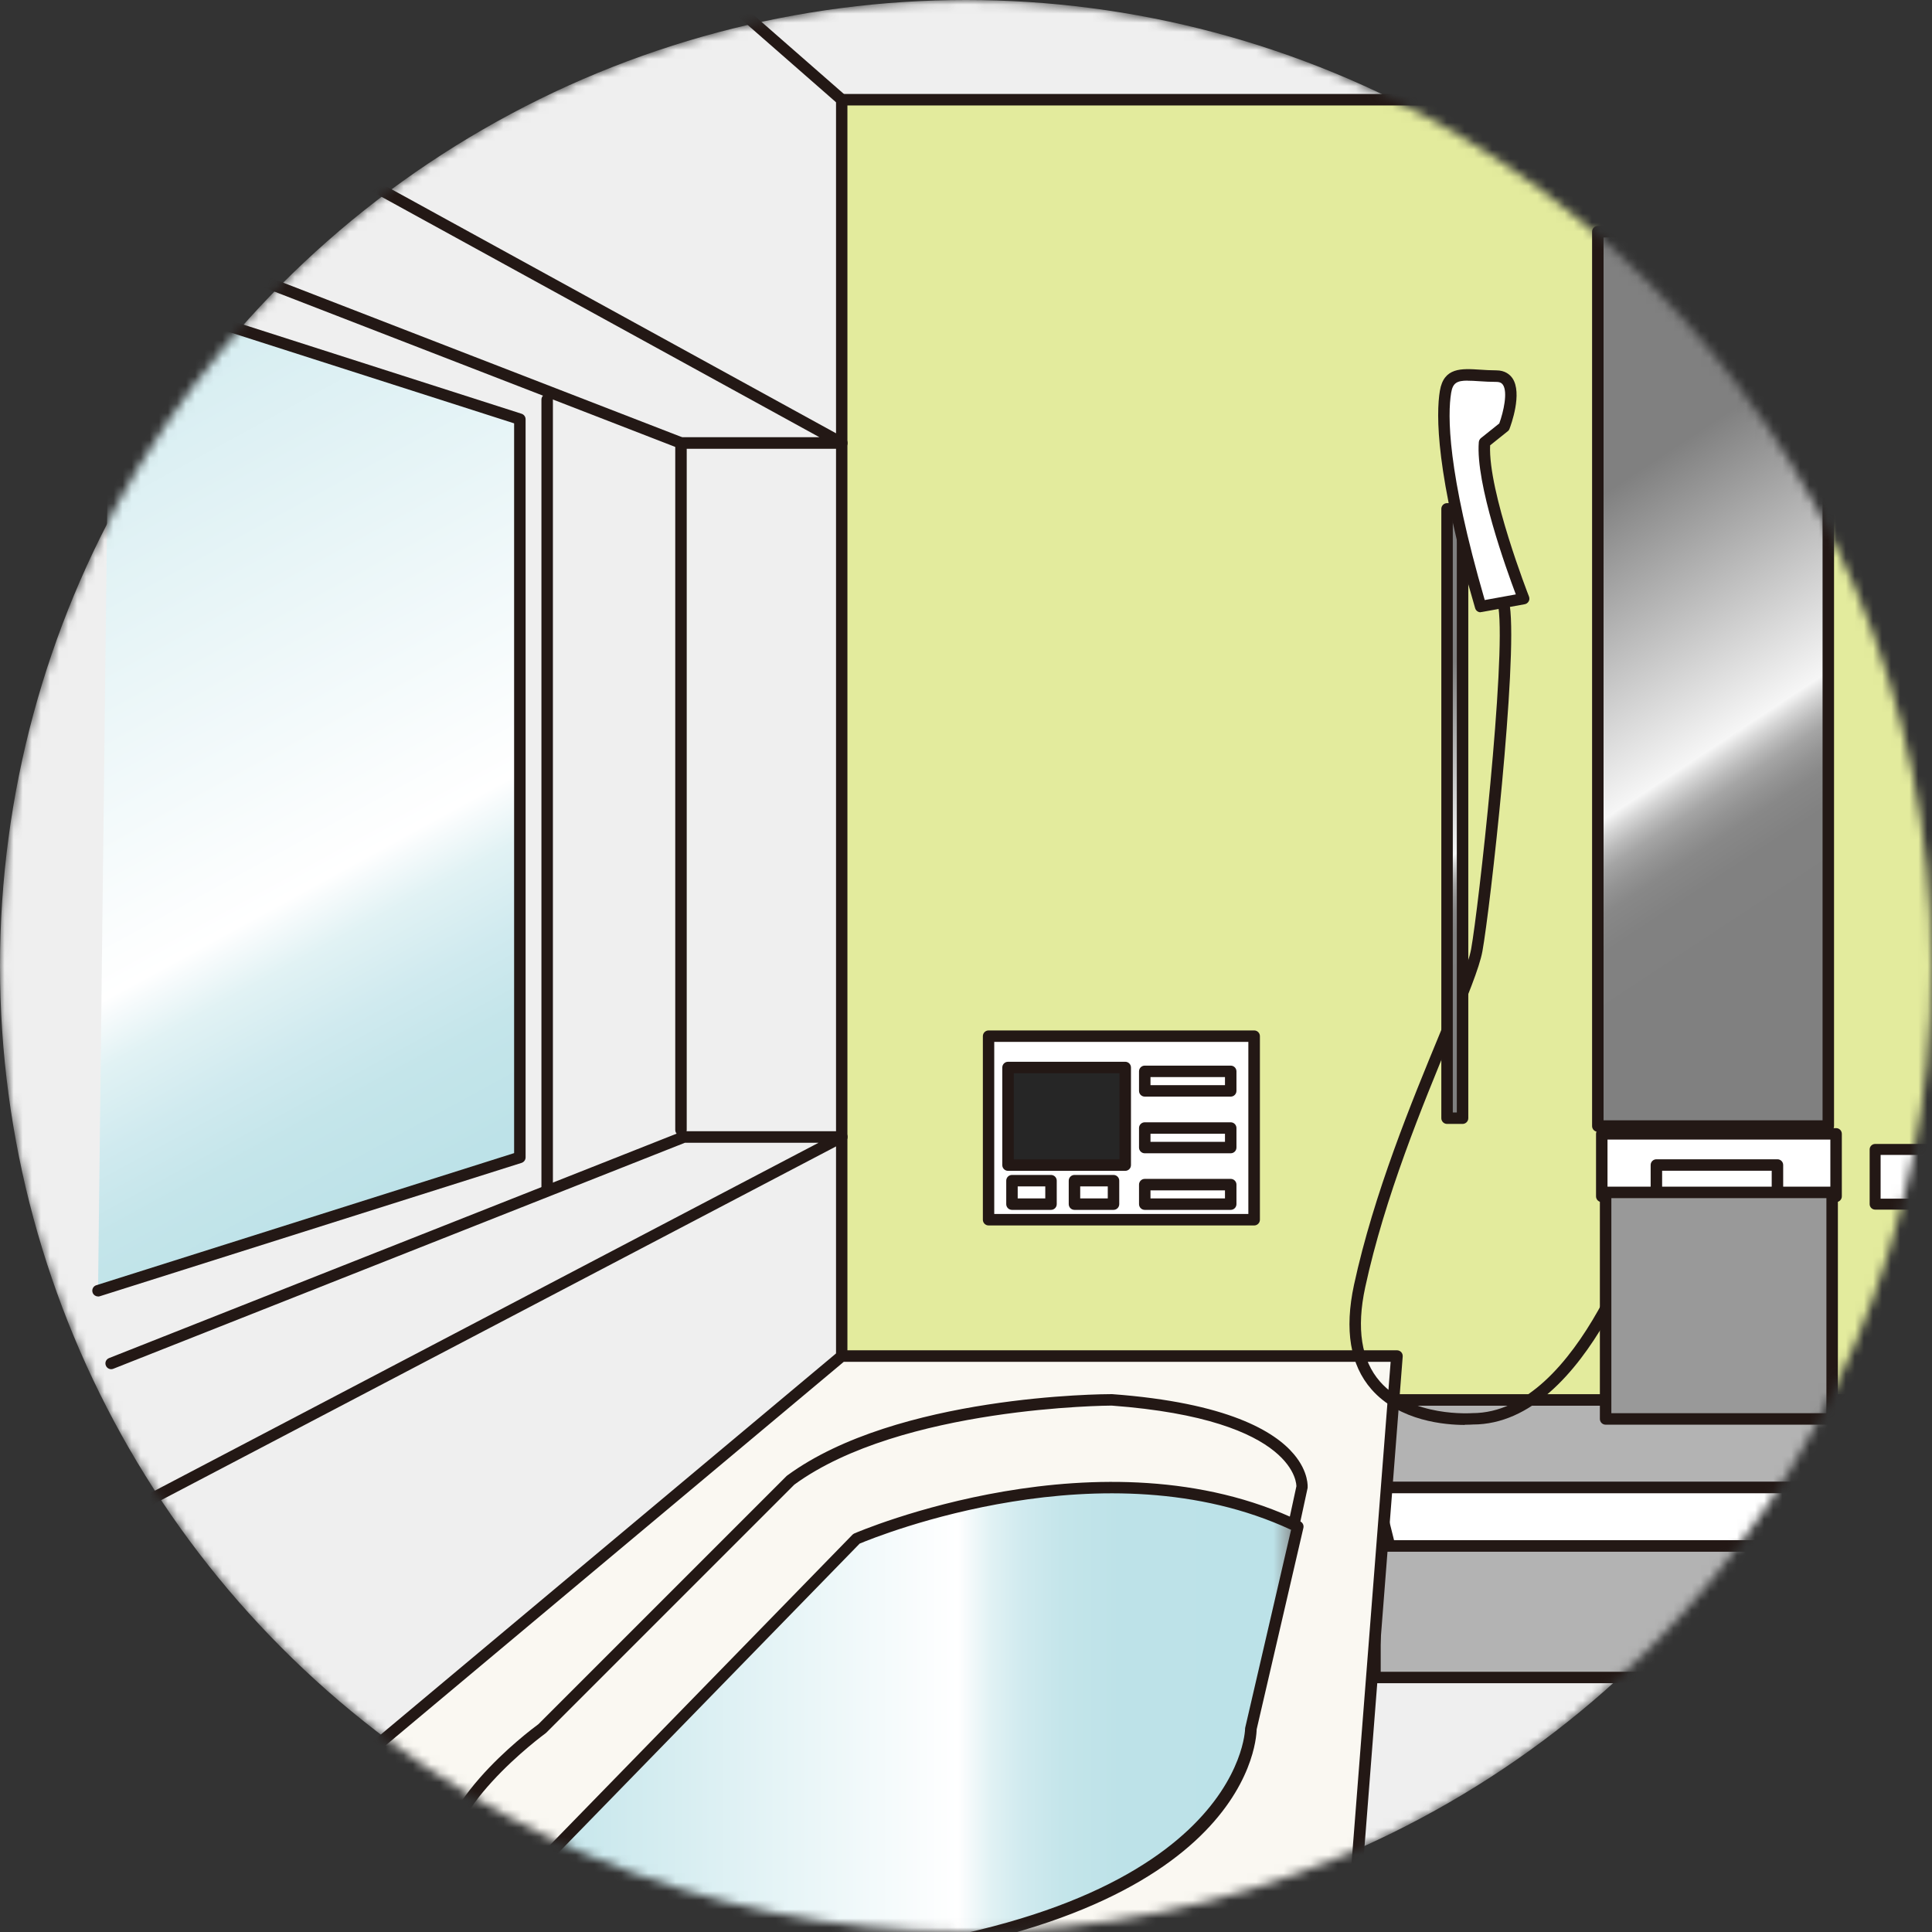 <svg width="213" height="213" viewBox="0 0 213 213" fill="none" xmlns="http://www.w3.org/2000/svg">
<rect x="0" y="0" width="213" height="213" fill="#333333" stroke="none"/>
<mask id="mask0_90_29408" style="mask-type:alpha" maskUnits="userSpaceOnUse" x="0" y="0" width="213" height="213">
<circle cx="106.5" cy="106.5" r="106.5" fill="#D9D9D9"/>
</mask>
<g mask="url(#mask0_90_29408)">
<circle cx="106.5" cy="106.5" r="106.5" fill="#EFEFEF"/>
<path d="M223.267 154.342L231.318 164.007H151.588L153.193 154.342H223.267Z" fill="#B3B3B3"/>
<path d="M231.319 164.639H151.589C151.4 164.639 151.23 164.554 151.108 164.413C150.985 164.271 150.938 164.082 150.966 163.903L152.58 154.238C152.627 153.936 152.891 153.709 153.203 153.709H223.267C223.456 153.709 223.636 153.794 223.749 153.936L231.8 163.601C231.961 163.79 231.989 164.054 231.885 164.271C231.781 164.498 231.555 164.639 231.309 164.639H231.319ZM152.335 163.374H229.969L222.965 154.974H153.732L152.335 163.374Z" fill="#231815"/>
<path d="M231.318 164.007L222.455 170.444H153.193L151.588 164.007H231.318Z" fill="white"/>
<path d="M222.455 171.077H153.193C152.9 171.077 152.646 170.878 152.579 170.595L150.965 164.148C150.918 163.96 150.965 163.761 151.079 163.61C151.201 163.459 151.381 163.365 151.579 163.365H231.309C231.583 163.365 231.828 163.544 231.913 163.799C231.998 164.063 231.913 164.347 231.686 164.507L222.833 170.954C222.729 171.029 222.597 171.077 222.465 171.077H222.455ZM153.693 169.812H222.257L229.374 164.63H152.4L153.693 169.812Z" fill="#231815"/>
<path d="M222.455 170.444H151.588V184.942H222.455V170.444Z" fill="#B3B3B3"/>
<path d="M222.455 185.574H151.588C151.239 185.574 150.956 185.291 150.956 184.942V170.444C150.956 170.095 151.239 169.812 151.588 169.812H222.455C222.805 169.812 223.088 170.095 223.088 170.444V184.942C223.088 185.291 222.805 185.574 222.455 185.574ZM152.221 184.31H221.832V171.076H152.221V184.31Z" fill="#231815"/>
<path d="M92.794 149.509V10.994H223.268V154.341H92.794V149.509Z" fill="#E3EB9D"/>
<path d="M223.267 154.974H92.803C92.454 154.974 92.171 154.691 92.171 154.341V10.994C92.171 10.645 92.454 10.361 92.803 10.361H223.267C223.616 10.361 223.899 10.645 223.899 10.994V154.341C223.899 154.691 223.616 154.974 223.267 154.974ZM93.426 153.709H222.625V11.626H93.426V153.709Z" fill="#231815"/>
<path d="M23.541 207.492L92.794 149.509H154.005L148.474 220.376H6.627L23.541 207.492Z" fill="#FAF8F2"/>
<path d="M148.483 221.008H6.627C6.353 221.008 6.117 220.838 6.032 220.574C5.948 220.319 6.032 220.036 6.25 219.866L23.154 206.991L92.407 149.018C92.521 148.924 92.662 148.867 92.813 148.867H154.015C154.194 148.867 154.354 148.942 154.477 149.065C154.6 149.197 154.656 149.367 154.647 149.547L149.125 220.413C149.097 220.744 148.823 220.999 148.493 220.999L148.483 221.008ZM8.496 219.743H147.889L153.316 150.141H93.021L23.938 207.982C23.938 207.982 23.919 207.992 23.919 208.001L8.496 219.753V219.743Z" fill="#231815"/>
<path d="M85.385 215.836C79.259 215.836 75.144 215.383 75.002 215.364C59.286 215.099 50.433 212.277 48.762 206.963C46.478 199.705 58.418 190.775 59.362 190.086L86.706 162.742C86.706 162.742 86.753 162.695 86.782 162.676C98.892 153.794 121.63 153.7 122.593 153.7C135.373 154.644 140.545 157.824 142.65 160.326C144.321 162.308 144.17 163.988 144.16 164.054L137.704 193.919C137.695 193.975 137.676 194.022 137.647 194.079C127.869 213.061 100.506 215.826 85.375 215.826L85.385 215.836ZM87.575 163.677L60.23 191.021C60.23 191.021 60.183 191.068 60.155 191.087C60.032 191.172 47.922 200.054 49.98 206.586C51.008 209.842 56.2 213.778 75.096 214.099C75.634 214.155 123.112 219.366 136.496 193.579L142.924 163.865C142.924 163.865 143.216 156.503 122.555 154.965C122.366 154.965 99.364 155.068 87.575 163.677Z" fill="#231815"/>
<path d="M53.906 211.22L94.408 169.651C94.408 169.651 121.318 157.843 143.065 168.311L137.893 190.596C137.893 190.596 137.893 212.343 88.764 216.364C88.764 216.364 61.145 217.667 53.897 211.229L53.906 211.22Z" fill="url(#paint0_linear_90_29408)"/>
<path d="M82.865 217.1C74.237 217.1 58.795 216.411 53.491 211.692C53.359 211.579 53.283 211.418 53.283 211.239C53.283 211.069 53.34 210.899 53.462 210.776L93.974 169.208C94.031 169.151 94.097 169.104 94.172 169.066C94.446 168.943 121.602 157.258 143.358 167.735C143.622 167.867 143.764 168.16 143.698 168.443L138.544 190.662C138.507 192.333 137.025 213.042 88.839 216.987C88.518 217.006 86.206 217.11 82.874 217.11L82.865 217.1ZM54.841 211.163C62.543 216.883 88.481 215.732 88.745 215.722C136.713 211.786 137.27 190.794 137.27 190.587C137.27 190.539 137.27 190.492 137.289 190.445L142.339 168.66C121.885 159.146 96.664 169.387 94.776 170.18L54.841 211.163Z" fill="#231815"/>
<path d="M9.846 169.472C9.619 169.472 9.402 169.349 9.289 169.132C9.128 168.821 9.242 168.443 9.553 168.283L90.246 125.987H75.512L12.489 150.906C12.168 151.038 11.8 150.878 11.668 150.547C11.535 150.217 11.696 149.858 12.026 149.726L75.163 124.76C75.238 124.732 75.314 124.713 75.398 124.713H92.813C93.106 124.713 93.361 124.911 93.427 125.194C93.493 125.478 93.361 125.77 93.106 125.902L10.138 169.387C10.044 169.434 9.94 169.463 9.846 169.463V169.472Z" fill="#231815"/>
<path d="M92.794 49.476H75.077C75.002 49.476 74.926 49.457 74.851 49.429L10.421 24.463C10.1 24.34 9.931 23.972 10.063 23.642C10.195 23.311 10.553 23.151 10.884 23.283L75.2 48.202H90.34L10.355 4.292C10.053 4.122 9.94 3.745 10.11 3.433C10.28 3.131 10.657 3.018 10.969 3.188L93.115 48.287C93.37 48.428 93.493 48.721 93.427 48.995C93.351 49.278 93.106 49.467 92.813 49.467L92.794 49.476Z" fill="#231815"/>
<path d="M92.794 11.617C92.643 11.617 92.502 11.57 92.379 11.456L66.611 -11.093C66.347 -11.319 66.318 -11.725 66.554 -11.98C66.781 -12.245 67.187 -12.273 67.441 -12.037L93.21 10.512C93.474 10.739 93.502 11.145 93.266 11.4C93.143 11.541 92.964 11.617 92.794 11.617Z" fill="#231815"/>
<path d="M202.323 6.794H176.555C176.206 6.794 175.922 6.51 175.922 6.161V-4.306C175.922 -4.476 175.988 -4.637 176.111 -4.75C176.234 -4.863 176.394 -4.929 176.555 -4.929L206.4 -4.807C206.608 -4.807 206.806 -4.703 206.92 -4.533C207.033 -4.363 207.061 -4.137 206.986 -3.948L202.917 6.397C202.823 6.643 202.587 6.794 202.332 6.794H202.323ZM177.187 5.529H201.898L205.475 -3.561L177.197 -3.674V5.529H177.187Z" fill="#231815"/>
<path d="M201.568 25.539H176.158V124.147H201.568V25.539Z" fill="url(#paint1_linear_90_29408)"/>
<path d="M201.567 124.779H176.158C175.809 124.779 175.525 124.496 175.525 124.146V25.539C175.525 25.19 175.809 24.907 176.158 24.907H201.567C201.916 24.907 202.2 25.19 202.2 25.539V124.146C202.2 124.496 201.916 124.779 201.567 124.779ZM176.79 123.514H200.935V26.171H176.79V123.514Z" fill="#231815"/>
<path d="M202.426 125.005H176.592V131.896H202.426V125.005Z" fill="white"/>
<path d="M202.426 132.528H176.592C176.243 132.528 175.96 132.245 175.96 131.896V125.005C175.96 124.656 176.243 124.373 176.592 124.373H202.426C202.776 124.373 203.059 124.656 203.059 125.005V131.896C203.059 132.245 202.776 132.528 202.426 132.528ZM177.225 131.263H201.794V125.638H177.225V131.263Z" fill="#231815"/>
<path d="M195.961 138.55H182.614C182.265 138.55 181.982 138.267 181.982 137.918V128.441C181.982 128.092 182.265 127.809 182.614 127.809H195.961C196.31 127.809 196.593 128.092 196.593 128.441V137.918C196.593 138.267 196.31 138.55 195.961 138.55ZM183.247 137.285H195.328V129.074H183.247V137.285Z" fill="#231815"/>
<path d="M161.481 157.097C159.414 157.097 154.298 156.71 151.202 153.171C148.852 150.49 148.21 146.62 149.276 141.655C151.457 131.584 155.657 121.409 158.725 113.981C160.49 109.714 161.877 106.335 162.189 104.646C163 100.153 166.04 72.884 165.2 66.957C165.152 66.607 165.388 66.286 165.738 66.239C166.077 66.192 166.398 66.428 166.455 66.777C167.333 72.96 164.284 100.219 163.435 104.872C163.104 106.694 161.754 109.95 159.895 114.462C156.846 121.843 152.665 131.962 150.513 141.92C149.531 146.469 150.079 149.971 152.155 152.331C155.629 156.295 162.264 155.795 162.33 155.795C174.261 155.795 181.085 133.217 181.151 132.991C181.255 132.66 181.604 132.462 181.935 132.566C182.265 132.66 182.463 133.019 182.359 133.349C182.076 134.322 175.186 157.05 162.377 157.05C162.33 157.05 162 157.079 161.481 157.079V157.097Z" fill="#231815"/>
<path d="M161.245 56.111H159.536V123.288H161.245V56.111Z" fill="url(#paint2_linear_90_29408)"/>
<path d="M161.245 123.911H159.536C159.187 123.911 158.904 123.628 158.904 123.278V56.102C158.904 55.753 159.187 55.47 159.536 55.47H161.245C161.594 55.47 161.877 55.753 161.877 56.102V123.278C161.877 123.628 161.594 123.911 161.245 123.911ZM160.169 122.646H160.612V56.734H160.169V122.646Z" fill="#231815"/>
<path d="M201.992 131.462H177.017V156.437H201.992V131.462Z" fill="#999999"/>
<path d="M201.992 157.069H177.017C176.667 157.069 176.384 156.786 176.384 156.437V131.462C176.384 131.113 176.667 130.829 177.017 130.829H201.992C202.341 130.829 202.624 131.113 202.624 131.462V156.437C202.624 156.786 202.341 157.069 201.992 157.069ZM177.649 155.805H201.359V132.094H177.649V155.805Z" fill="#231815"/>
<path d="M224.079 126.723H206.73V132.755H224.079V126.723Z" fill="white"/>
<path d="M224.079 133.359H206.731C206.4 133.359 206.126 133.085 206.126 132.755V126.723C206.126 126.393 206.4 126.119 206.731 126.119H224.079C224.409 126.119 224.683 126.393 224.683 126.723V132.755C224.683 133.085 224.409 133.359 224.079 133.359ZM207.335 132.151H223.475V127.327H207.335V132.151Z" fill="#231815"/>
<path d="M163.236 66.872L167.974 66.013C167.974 66.013 163.236 53.959 163.67 48.787L165.822 47.059C165.822 47.059 167.974 41.462 164.963 41.462C161.952 41.462 159.791 40.603 159.366 43.19C158.932 45.776 158.932 52.232 163.245 66.872H163.236Z" fill="white"/>
<path d="M163.237 67.504C162.963 67.504 162.708 67.325 162.632 67.051C158.253 52.166 158.319 45.644 158.744 43.086C159.178 40.49 161.122 40.622 163.18 40.755C163.727 40.792 164.322 40.83 164.964 40.83C165.936 40.83 166.465 41.302 166.738 41.689C167.88 43.35 166.568 46.89 166.417 47.286C166.38 47.39 166.314 47.484 166.219 47.55L164.284 49.098C164.048 54.205 168.522 65.654 168.569 65.767C168.636 65.947 168.626 66.145 168.532 66.305C168.437 66.466 168.277 66.589 168.088 66.617L163.35 67.476C163.35 67.476 163.274 67.485 163.237 67.485V67.504ZM161.802 41.963C160.622 41.963 160.169 42.227 159.99 43.294C159.584 45.719 159.546 51.892 163.69 66.154L167.116 65.531C166.097 62.822 162.661 53.318 163.038 48.74C163.057 48.57 163.133 48.409 163.274 48.296L165.294 46.682C165.766 45.389 166.248 43.218 165.691 42.416C165.587 42.274 165.417 42.104 164.964 42.104C164.294 42.104 163.671 42.066 163.095 42.029C162.585 41.991 162.161 41.972 161.792 41.972L161.802 41.963Z" fill="#231815"/>
<path d="M138.27 114.236H108.991V134.473H138.27V114.236Z" fill="white"/>
<path d="M138.271 135.105H108.991C108.642 135.105 108.359 134.822 108.359 134.473V114.236C108.359 113.887 108.642 113.604 108.991 113.604H138.271C138.62 113.604 138.903 113.887 138.903 114.236V134.473C138.903 134.822 138.62 135.105 138.271 135.105ZM109.614 133.84H137.629V114.868H109.614V133.84Z" fill="#231815"/>
<path d="M124.056 117.69H111.134V128.451H124.056V117.69Z" fill="#262626"/>
<path d="M124.056 129.083H111.134C110.785 129.083 110.501 128.8 110.501 128.451V117.691C110.501 117.341 110.785 117.058 111.134 117.058H124.056C124.405 117.058 124.688 117.341 124.688 117.691V128.451C124.688 128.8 124.405 129.083 124.056 129.083ZM111.766 127.818H123.423V118.323H111.766V127.818Z" fill="#231815"/>
<path d="M135.684 120.9H126.208C125.858 120.9 125.575 120.616 125.575 120.267V118.115C125.575 117.766 125.858 117.483 126.208 117.483H135.684C136.033 117.483 136.317 117.766 136.317 118.115V120.267C136.317 120.616 136.033 120.9 135.684 120.9ZM126.84 119.635H135.052V118.747H126.84V119.635Z" fill="#231815"/>
<path d="M135.684 127.148H126.208C125.858 127.148 125.575 126.865 125.575 126.516V124.364C125.575 124.015 125.858 123.731 126.208 123.731H135.684C136.033 123.731 136.317 124.015 136.317 124.364V126.516C136.317 126.865 136.033 127.148 135.684 127.148ZM126.84 125.883H135.052V124.996H126.84V125.883Z" fill="#231815"/>
<path d="M135.684 133.387H126.208C125.858 133.387 125.575 133.104 125.575 132.755V130.603C125.575 130.253 125.858 129.97 126.208 129.97H135.684C136.033 129.97 136.317 130.253 136.317 130.603V132.755C136.317 133.104 136.033 133.387 135.684 133.387ZM126.84 132.122H135.052V131.235H126.84V132.122Z" fill="#231815"/>
<path d="M115.872 133.387H111.568C111.219 133.387 110.936 133.104 110.936 132.755V130.169C110.936 129.819 111.219 129.536 111.568 129.536H115.872C116.221 129.536 116.504 129.819 116.504 130.169V132.755C116.504 133.104 116.221 133.387 115.872 133.387ZM112.2 132.122H115.24V130.801H112.2V132.122Z" fill="#231815"/>
<path d="M122.763 133.387H118.459C118.109 133.387 117.826 133.104 117.826 132.755V130.169C117.826 129.819 118.109 129.536 118.459 129.536H122.763C123.112 129.536 123.395 129.819 123.395 130.169V132.755C123.395 133.104 123.112 133.387 122.763 133.387ZM119.091 132.122H122.13V130.801H119.091V132.122Z" fill="#231815"/>
<path d="M75.077 125.204C74.728 125.204 74.445 124.921 74.445 124.571V48.834C74.445 48.485 74.728 48.202 75.077 48.202C75.426 48.202 75.71 48.485 75.71 48.834V124.571C75.71 124.921 75.426 125.204 75.077 125.204Z" fill="#231815"/>
<path d="M12.102 31.722L57.314 46.21V127.592L10.809 142.298" fill="url(#paint3_linear_90_29408)"/>
<path d="M10.808 142.93C10.544 142.93 10.289 142.76 10.204 142.486C10.1 142.156 10.28 141.797 10.62 141.693L56.681 127.129V46.673L11.903 32.326C11.573 32.222 11.384 31.863 11.497 31.533C11.611 31.202 11.96 31.023 12.29 31.127L57.502 45.615C57.767 45.7 57.946 45.946 57.946 46.22V127.601C57.946 127.875 57.767 128.12 57.502 128.205L10.997 142.911C10.931 142.93 10.874 142.939 10.808 142.939V142.93Z" fill="#231815"/>
<path d="M60.325 131.669C59.976 131.669 59.692 131.386 59.692 131.037V44.058C59.692 43.709 59.976 43.425 60.325 43.425C60.674 43.425 60.957 43.709 60.957 44.058V131.037C60.957 131.386 60.674 131.669 60.325 131.669Z" fill="#231815"/>
</g>
<defs>
<linearGradient id="paint0_linear_90_29408" x1="53.906" y1="190.219" x2="143.065" y2="190.219" gradientUnits="userSpaceOnUse">
<stop stop-color="#BCE2E8"/>
<stop offset="0.58" stop-color="white"/>
<stop offset="0.59" stop-color="#F7FBFC"/>
<stop offset="0.62" stop-color="#E1F2F4"/>
<stop offset="0.66" stop-color="#D0EAEF"/>
<stop offset="0.71" stop-color="#C4E5EA"/>
<stop offset="0.78" stop-color="#BDE2E8"/>
<stop offset="0.97" stop-color="#BCE2E8"/>
<stop offset="1" stop-color="#808080"/>
</linearGradient>
<linearGradient id="paint1_linear_90_29408" x1="175.837" y1="55.064" x2="204.277" y2="98.246" gradientUnits="userSpaceOnUse">
<stop stop-color="#808080"/>
<stop offset="0.58" stop-color="#F6F6F6"/>
<stop offset="0.61" stop-color="#D6D6D6"/>
<stop offset="0.64" stop-color="#BBBBBB"/>
<stop offset="0.67" stop-color="#A5A5A5"/>
<stop offset="0.71" stop-color="#949494"/>
<stop offset="0.75" stop-color="#888888"/>
<stop offset="0.82" stop-color="#818181"/>
<stop offset="1" stop-color="#808080"/>
</linearGradient>
<linearGradient id="paint2_linear_90_29408" x1="152.684" y1="77.991" x2="169.522" y2="103.551" gradientUnits="userSpaceOnUse">
<stop stop-color="#808080"/>
<stop offset="0.58" stop-color="#F6F6F6"/>
<stop offset="0.61" stop-color="#D6D6D6"/>
<stop offset="0.64" stop-color="#BBBBBB"/>
<stop offset="0.67" stop-color="#A5A5A5"/>
<stop offset="0.71" stop-color="#949494"/>
<stop offset="0.75" stop-color="#888888"/>
<stop offset="0.82" stop-color="#818181"/>
<stop offset="1" stop-color="#808080"/>
</linearGradient>
<linearGradient id="paint3_linear_90_29408" x1="-9.966" y1="13.722" x2="68.574" y2="157.372" gradientUnits="userSpaceOnUse">
<stop stop-color="#BCE2E8"/>
<stop offset="0.58" stop-color="white"/>
<stop offset="0.59" stop-color="#F7FBFC"/>
<stop offset="0.62" stop-color="#E1F2F4"/>
<stop offset="0.67" stop-color="#D0EAEF"/>
<stop offset="0.72" stop-color="#C4E5EA"/>
<stop offset="0.79" stop-color="#BDE2E8"/>
<stop offset="1" stop-color="#BCE2E8"/>
</linearGradient>
</defs>
</svg>
